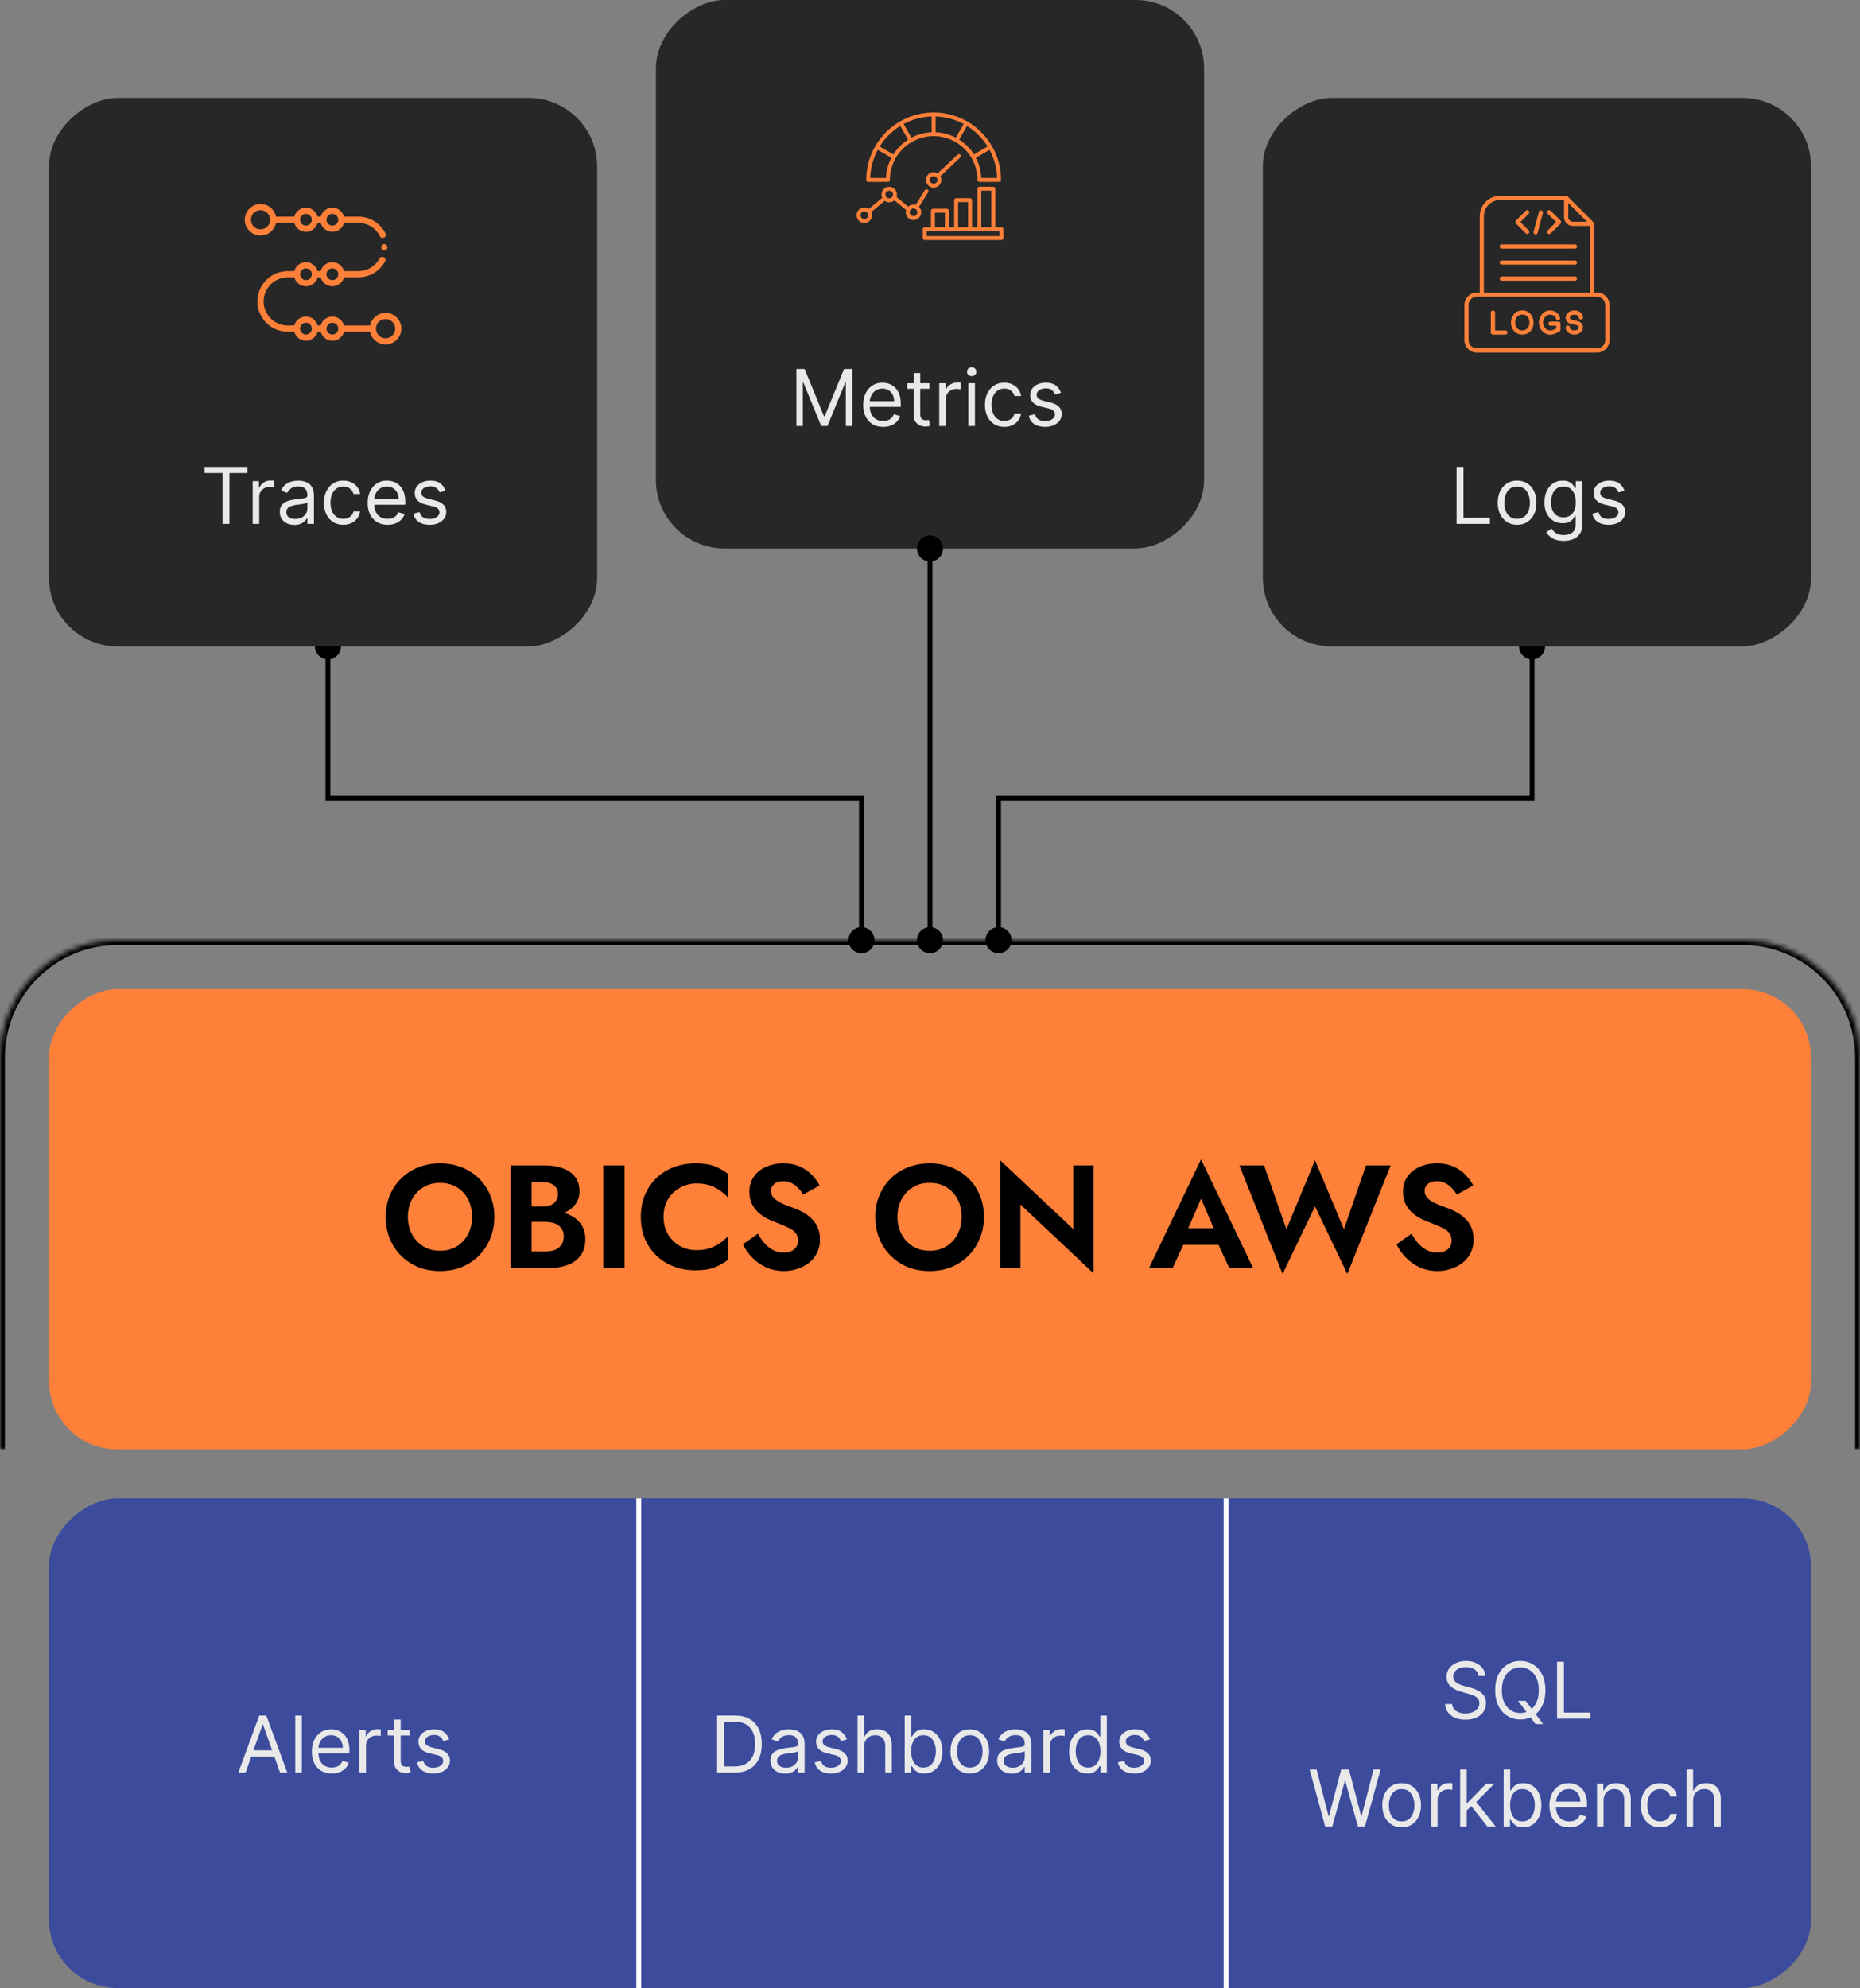 <svg width="380" height="406" viewBox="0 0 380 406" fill="none" xmlns="http://www.w3.org/2000/svg">
<rect x="0" y="0" width="380" height="406" fill="#808080" stroke="none"/>
<rect x="370" y="202" width="94" height="360" rx="14" transform="rotate(90 370 202)" fill="#FF8039"/>
<mask id="path-2-inside-1_37_576" fill="white">
<path d="M356 192C369.255 192 380 202.745 380 216L380 296L0 296L0 216C0 202.745 10.745 192 24 192L356 192Z"/>
</mask>
<path d="M356 191C369.807 191 381 202.193 381 216L381 296L379 296L379 216C379 203.297 368.703 193 356 193L356 191ZM-1 296L-1 216C-1 202.193 10.193 191 24 191L24 193C11.298 193 1 203.297 1 216L1 296L-1 296ZM-1 216C-1 202.193 10.193 191 24 191L356 191C369.807 191 381 202.193 381 216L379 216C379 203.297 368.703 193 356 193L24 193C11.298 193 1 203.297 1 216L-1 216ZM380 296L0 296L380 296Z" fill="black" mask="url(#path-2-inside-1_37_576)"/>
<path d="M83.33 248.5C83.33 249.84 83.61 251.03 84.17 252.07C84.73 253.11 85.5 253.93 86.48 254.53C87.46 255.13 88.6 255.43 89.9 255.43C91.2 255.43 92.34 255.13 93.32 254.53C94.3 253.93 95.06 253.11 95.6 252.07C96.16 251.03 96.44 249.84 96.44 248.5C96.44 247.16 96.17 245.97 95.63 244.93C95.09 243.89 94.33 243.07 93.35 242.47C92.37 241.87 91.22 241.57 89.9 241.57C88.6 241.57 87.46 241.87 86.48 242.47C85.5 243.07 84.73 243.89 84.17 244.93C83.61 245.97 83.33 247.16 83.33 248.5ZM78.8 248.5C78.8 246.9 79.08 245.44 79.64 244.12C80.2 242.78 80.98 241.62 81.98 240.64C82.98 239.66 84.15 238.91 85.49 238.39C86.85 237.85 88.32 237.58 89.9 237.58C91.5 237.58 92.97 237.85 94.31 238.39C95.65 238.91 96.82 239.66 97.82 240.64C98.84 241.62 99.62 242.78 100.16 244.12C100.72 245.44 101 246.9 101 248.5C101 250.08 100.72 251.55 100.16 252.91C99.62 254.25 98.85 255.42 97.85 256.42C96.87 257.42 95.7 258.2 94.34 258.76C93 259.3 91.52 259.57 89.9 259.57C88.28 259.57 86.79 259.3 85.43 258.76C84.09 258.2 82.92 257.42 81.92 256.42C80.92 255.42 80.15 254.25 79.61 252.91C79.07 251.55 78.8 250.08 78.8 248.5ZM107.526 248.35L107.526 246.4L110.916 246.4C111.536 246.4 112.076 246.3 112.536 246.1C112.996 245.9 113.346 245.61 113.586 245.23C113.846 244.85 113.976 244.4 113.976 243.88C113.976 243.08 113.696 242.47 113.136 242.05C112.596 241.63 111.856 241.42 110.916 241.42L108.606 241.42L108.606 255.58L111.366 255.58C112.086 255.58 112.736 255.48 113.316 255.28C113.896 255.06 114.346 254.72 114.666 254.26C115.006 253.8 115.176 253.21 115.176 252.49C115.176 251.97 115.076 251.53 114.876 251.17C114.696 250.79 114.426 250.48 114.066 250.24C113.726 249.98 113.326 249.8 112.866 249.7C112.406 249.58 111.906 249.52 111.366 249.52L107.526 249.52L107.526 247.18L111.756 247.18C112.776 247.18 113.746 247.29 114.666 247.51C115.606 247.73 116.446 248.08 117.186 248.56C117.926 249.02 118.506 249.62 118.926 250.36C119.366 251.1 119.586 251.99 119.586 253.03C119.586 254.41 119.256 255.54 118.596 256.42C117.956 257.3 117.046 257.95 115.866 258.37C114.686 258.79 113.316 259 111.756 259L104.316 259L104.316 238L111.306 238C112.706 238 113.936 238.2 114.996 238.6C116.056 238.98 116.886 239.56 117.486 240.34C118.086 241.12 118.386 242.11 118.386 243.31C118.386 244.37 118.086 245.28 117.486 246.04C116.886 246.8 116.056 247.38 114.996 247.78C113.936 248.16 112.706 248.35 111.306 248.35L107.526 248.35ZM123.242 238L127.592 238L127.592 259L123.242 259L123.242 238ZM135.569 248.5C135.569 249.88 135.879 251.09 136.499 252.13C137.139 253.15 137.969 253.94 138.989 254.5C140.009 255.04 141.119 255.31 142.319 255.31C143.319 255.31 144.209 255.18 144.989 254.92C145.769 254.66 146.469 254.31 147.089 253.87C147.729 253.43 148.279 252.95 148.739 252.43L148.739 257.26C147.879 257.94 146.939 258.47 145.919 258.85C144.919 259.23 143.649 259.42 142.109 259.42C140.509 259.42 139.019 259.16 137.639 258.64C136.279 258.12 135.089 257.37 134.069 256.39C133.069 255.41 132.289 254.26 131.729 252.94C131.189 251.6 130.919 250.12 130.919 248.5C130.919 246.88 131.189 245.41 131.729 244.09C132.289 242.75 133.069 241.59 134.069 240.61C135.089 239.63 136.279 238.88 137.639 238.36C139.019 237.84 140.509 237.58 142.109 237.58C143.649 237.58 144.919 237.77 145.919 238.15C146.939 238.53 147.879 239.06 148.739 239.74L148.739 244.57C148.279 244.05 147.729 243.57 147.089 243.13C146.469 242.69 145.769 242.34 144.989 242.08C144.209 241.82 143.319 241.69 142.319 241.69C141.119 241.69 140.009 241.97 138.989 242.53C137.969 243.07 137.139 243.85 136.499 244.87C135.879 245.89 135.569 247.1 135.569 248.5ZM154.838 251.95C155.278 252.73 155.758 253.41 156.278 253.99C156.818 254.57 157.408 255.02 158.048 255.34C158.688 255.66 159.378 255.82 160.118 255.82C160.978 255.82 161.678 255.6 162.218 255.16C162.758 254.72 163.028 254.12 163.028 253.36C163.028 252.7 162.858 252.17 162.518 251.77C162.198 251.37 161.708 251.02 161.048 250.72C160.408 250.4 159.618 250.06 158.678 249.7C158.178 249.52 157.598 249.28 156.938 248.98C156.298 248.66 155.688 248.26 155.108 247.78C154.528 247.28 154.048 246.68 153.668 245.98C153.288 245.26 153.098 244.4 153.098 243.4C153.098 242.2 153.398 241.17 153.998 240.31C154.618 239.43 155.448 238.76 156.488 238.3C157.548 237.82 158.728 237.58 160.028 237.58C161.368 237.58 162.518 237.81 163.478 238.27C164.458 238.71 165.268 239.28 165.908 239.98C166.568 240.66 167.078 241.37 167.438 242.11L164.078 243.97C163.798 243.47 163.458 243.02 163.058 242.62C162.678 242.2 162.238 241.87 161.738 241.63C161.238 241.37 160.668 241.24 160.028 241.24C159.188 241.24 158.558 241.44 158.138 241.84C157.718 242.22 157.508 242.67 157.508 243.19C157.508 243.71 157.678 244.17 158.018 244.57C158.358 244.95 158.878 245.32 159.578 245.68C160.278 246.02 161.158 246.37 162.218 246.73C162.898 246.97 163.548 247.27 164.168 247.63C164.808 247.99 165.378 248.43 165.878 248.95C166.398 249.45 166.798 250.05 167.078 250.75C167.378 251.43 167.528 252.22 167.528 253.12C167.528 254.14 167.328 255.05 166.928 255.85C166.528 256.65 165.978 257.33 165.278 257.89C164.578 258.43 163.788 258.84 162.908 259.12C162.048 259.42 161.138 259.57 160.178 259.57C158.898 259.57 157.698 259.33 156.578 258.85C155.478 258.35 154.518 257.68 153.698 256.84C152.878 256 152.238 255.09 151.778 254.11L154.838 251.95ZM183.35 248.5C183.35 249.84 183.63 251.03 184.19 252.07C184.75 253.11 185.52 253.93 186.5 254.53C187.48 255.13 188.62 255.43 189.92 255.43C191.22 255.43 192.36 255.13 193.34 254.53C194.32 253.93 195.08 253.11 195.62 252.07C196.18 251.03 196.46 249.84 196.46 248.5C196.46 247.16 196.19 245.97 195.65 244.93C195.11 243.89 194.35 243.07 193.37 242.47C192.39 241.87 191.24 241.57 189.92 241.57C188.62 241.57 187.48 241.87 186.5 242.47C185.52 243.07 184.75 243.89 184.19 244.93C183.63 245.97 183.35 247.16 183.35 248.5ZM178.82 248.5C178.82 246.9 179.1 245.44 179.66 244.12C180.22 242.78 181 241.62 182 240.64C183 239.66 184.17 238.91 185.51 238.39C186.87 237.85 188.34 237.58 189.92 237.58C191.52 237.58 192.99 237.85 194.33 238.39C195.67 238.91 196.84 239.66 197.84 240.64C198.86 241.62 199.64 242.78 200.18 244.12C200.74 245.44 201.02 246.9 201.02 248.5C201.02 250.08 200.74 251.55 200.18 252.91C199.64 254.25 198.87 255.42 197.87 256.42C196.89 257.42 195.72 258.2 194.36 258.76C193.02 259.3 191.54 259.57 189.92 259.57C188.3 259.57 186.81 259.3 185.45 258.76C184.11 258.2 182.94 257.42 181.94 256.42C180.94 255.42 180.17 254.25 179.63 252.91C179.09 251.55 178.82 250.08 178.82 248.5ZM219.276 238L223.416 238L223.416 260.05L208.476 245.98L208.476 259L204.336 259L204.336 236.95L219.276 251.02L219.276 238ZM239.883 254.23L240.393 250.84L250.473 250.84L250.983 254.23L239.883 254.23ZM245.373 244.81L242.223 252.04L242.313 253L239.553 259L234.723 259L245.373 236.77L256.023 259L251.163 259L248.463 253.18L248.523 252.1L245.373 244.81ZM274.572 251.05L279.072 238L284.112 238L275.262 260.17L268.662 246.37L262.032 260.17L253.212 238L258.252 238L262.812 251.05L268.662 236.95L274.572 251.05ZM288.373 251.95C288.813 252.73 289.293 253.41 289.813 253.99C290.353 254.57 290.943 255.02 291.583 255.34C292.223 255.66 292.913 255.82 293.653 255.82C294.513 255.82 295.213 255.6 295.753 255.16C296.293 254.72 296.563 254.12 296.563 253.36C296.563 252.7 296.393 252.17 296.053 251.77C295.733 251.37 295.243 251.02 294.583 250.72C293.943 250.4 293.153 250.06 292.213 249.7C291.713 249.52 291.133 249.28 290.473 248.98C289.833 248.66 289.223 248.26 288.643 247.78C288.063 247.28 287.583 246.68 287.203 245.98C286.823 245.26 286.633 244.4 286.633 243.4C286.633 242.2 286.933 241.17 287.533 240.31C288.153 239.43 288.983 238.76 290.023 238.3C291.083 237.82 292.263 237.58 293.563 237.58C294.903 237.58 296.053 237.81 297.013 238.27C297.993 238.71 298.803 239.28 299.443 239.98C300.103 240.66 300.613 241.37 300.973 242.11L297.613 243.97C297.333 243.47 296.993 243.02 296.593 242.62C296.213 242.2 295.773 241.87 295.273 241.63C294.773 241.37 294.203 241.24 293.563 241.24C292.723 241.24 292.093 241.44 291.673 241.84C291.253 242.22 291.043 242.67 291.043 243.19C291.043 243.71 291.213 244.17 291.553 244.57C291.893 244.95 292.413 245.32 293.113 245.68C293.813 246.02 294.693 246.37 295.753 246.73C296.433 246.97 297.083 247.27 297.703 247.63C298.343 247.99 298.913 248.43 299.413 248.95C299.933 249.45 300.333 250.05 300.613 250.75C300.913 251.43 301.063 252.22 301.063 253.12C301.063 254.14 300.863 255.05 300.463 255.85C300.063 256.65 299.513 257.33 298.813 257.89C298.113 258.43 297.323 258.84 296.443 259.12C295.583 259.42 294.673 259.57 293.713 259.57C292.433 259.57 291.233 259.33 290.113 258.85C289.013 258.35 288.053 257.68 287.233 256.84C286.413 256 285.773 255.09 285.313 254.11L288.373 251.95Z" fill="black"/>
<rect x="246" width="112" height="112" rx="14" transform="rotate(90 246 0)" fill="#272727"/>
<path fill-rule="evenodd" clip-rule="evenodd" d="M191.295 36.193C190.805 35.703 189.962 36.052 189.962 36.745C189.962 37.439 190.805 37.787 191.295 37.297C191.6 36.992 191.6 36.498 191.295 36.193ZM182.219 39.18C181.729 38.69 180.887 39.039 180.887 39.732C180.887 40.425 181.729 40.774 182.219 40.284C182.524 39.979 182.524 39.485 182.219 39.18ZM191.582 35.407L195.633 31.59C195.793 31.439 196.045 31.447 196.196 31.607C196.347 31.767 196.339 32.019 196.179 32.17L192.128 35.987C192.701 37.031 191.946 38.324 190.743 38.324C189.341 38.324 188.634 36.621 189.627 35.629C190.146 35.109 190.958 35.015 191.582 35.407ZM177.132 43.402C176.642 42.912 175.799 43.26 175.799 43.954C175.799 44.647 176.642 44.996 177.132 44.506C177.437 44.201 177.437 43.707 177.132 43.402ZM187.183 42.807C186.693 42.317 185.851 42.665 185.851 43.359C185.851 44.052 186.693 44.401 187.183 43.911C187.488 43.606 187.488 43.112 187.183 42.807ZM177.501 42.671L180.237 40.401C179.75 39.362 180.508 38.153 181.667 38.153C182.751 38.153 183.508 39.22 183.163 40.238L185.553 42.205C185.953 41.831 186.526 41.686 187.066 41.84L188.954 38.84C189.071 38.654 189.317 38.599 189.503 38.716C189.689 38.833 189.745 39.079 189.628 39.265L187.751 42.246C188.739 43.24 188.031 44.938 186.631 44.938C185.561 44.938 184.805 43.896 185.125 42.883L182.723 40.906C182.172 41.402 181.349 41.448 180.746 41.015L178.011 43.285C178.497 44.324 177.739 45.533 176.58 45.533C175.178 45.533 174.471 43.83 175.463 42.837C176.01 42.291 176.873 42.219 177.501 42.671L177.501 42.671ZM200.477 27.011C202.968 29.502 204.509 32.944 204.509 36.745C204.509 36.966 204.33 37.144 204.109 37.144H200.086C199.866 37.144 199.687 36.966 199.687 36.745C199.687 31.805 195.683 27.801 190.743 27.801C185.803 27.801 181.799 31.805 181.799 36.745C181.799 36.966 181.62 37.144 181.4 37.144H177.377C177.156 37.144 176.977 36.966 176.977 36.745C176.977 29.143 183.141 22.98 190.743 22.98C194.544 22.98 197.986 24.52 200.477 27.011ZM179.318 30.608C178.393 32.325 177.845 34.274 177.782 36.346H181.009C181.069 34.861 181.461 33.462 182.113 32.221L179.318 30.608ZM183.917 25.718C182.213 26.775 180.772 28.215 179.716 29.919L182.511 31.533C183.282 30.317 184.314 29.285 185.53 28.513L183.917 25.718ZM190.344 23.784C188.272 23.847 186.323 24.395 184.606 25.319L186.22 28.114C187.461 27.463 188.86 27.071 190.344 27.011V23.784ZM196.88 25.32C195.163 24.395 193.214 23.847 191.142 23.784V27.011C192.627 27.071 194.026 27.463 195.267 28.115L196.881 25.32H196.88ZM201.77 29.919C200.713 28.215 199.273 26.775 197.569 25.718L195.955 28.513C197.171 29.285 198.204 30.317 198.975 31.533L201.77 29.919ZM203.704 36.346C203.641 34.274 203.093 32.325 202.168 30.608L199.373 32.221C200.025 33.463 200.417 34.861 200.477 36.346H203.704V36.346ZM204.202 47.219H189.329V48.222H204.202V47.219ZM200.482 46.42H202.531V38.941H200.482V46.42ZM195.741 46.42H197.79V41.268H195.741V46.42ZM191 46.42H193.049V43.433H191V46.42ZM188.93 46.42C188.709 46.42 188.53 46.599 188.53 46.819V48.621C188.53 48.842 188.709 49.021 188.93 49.021H204.602C204.822 49.021 205.001 48.842 205.001 48.621V46.819C205.001 46.599 204.822 46.42 204.602 46.42H203.33V38.541C203.33 38.321 203.151 38.142 202.931 38.142H200.083C199.862 38.142 199.684 38.321 199.684 38.541V46.42H198.589V40.869C198.589 40.648 198.41 40.469 198.19 40.469H195.342C195.121 40.469 194.942 40.648 194.942 40.869V46.42H193.848V43.033C193.848 42.813 193.669 42.634 193.448 42.634H190.6C190.38 42.634 190.201 42.813 190.201 43.033V46.42H188.93H188.93Z" fill="#FF8039"/>
<path d="M162.706 75.364H164.388L168.343 85.023H168.479L172.433 75.364H174.115V87H172.797V78.159H172.683L169.047 87H167.774L164.138 78.159H164.024V87H162.706V75.364ZM180.418 87.182C179.577 87.182 178.852 86.996 178.242 86.625C177.636 86.25 177.168 85.727 176.838 85.057C176.513 84.383 176.35 83.599 176.35 82.704C176.35 81.811 176.513 81.023 176.838 80.341C177.168 79.655 177.626 79.121 178.213 78.739C178.804 78.352 179.494 78.159 180.281 78.159C180.736 78.159 181.185 78.235 181.628 78.386C182.071 78.538 182.475 78.784 182.838 79.125C183.202 79.462 183.492 79.909 183.708 80.466C183.924 81.023 184.031 81.708 184.031 82.523V83.091H177.304V81.932H182.668C182.668 81.439 182.569 81 182.372 80.614C182.179 80.227 181.903 79.922 181.543 79.699C181.187 79.475 180.766 79.364 180.281 79.364C179.747 79.364 179.285 79.496 178.895 79.761C178.509 80.023 178.211 80.364 178.003 80.784C177.795 81.204 177.691 81.655 177.691 82.136V82.909C177.691 83.568 177.804 84.127 178.031 84.585C178.263 85.04 178.583 85.386 178.992 85.625C179.401 85.86 179.876 85.977 180.418 85.977C180.77 85.977 181.088 85.928 181.372 85.829C181.66 85.727 181.908 85.576 182.117 85.375C182.325 85.171 182.486 84.917 182.6 84.614L183.895 84.977C183.759 85.417 183.53 85.803 183.208 86.136C182.886 86.466 182.488 86.724 182.014 86.909C181.541 87.091 181.009 87.182 180.418 87.182ZM189.867 78.273V79.409H185.344V78.273H189.867ZM186.662 76.182H188.003V84.5C188.003 84.879 188.058 85.163 188.168 85.352C188.281 85.538 188.425 85.663 188.6 85.727C188.778 85.788 188.965 85.818 189.162 85.818C189.31 85.818 189.431 85.811 189.526 85.796C189.621 85.776 189.696 85.761 189.753 85.75L190.026 86.954C189.935 86.989 189.808 87.023 189.645 87.057C189.482 87.095 189.276 87.114 189.026 87.114C188.647 87.114 188.276 87.032 187.912 86.869C187.552 86.706 187.253 86.458 187.014 86.125C186.78 85.792 186.662 85.371 186.662 84.864V76.182ZM191.884 87V78.273H193.179V79.591H193.27C193.429 79.159 193.717 78.809 194.134 78.54C194.55 78.271 195.02 78.136 195.543 78.136C195.641 78.136 195.764 78.138 195.912 78.142C196.06 78.146 196.172 78.151 196.247 78.159V79.523C196.202 79.511 196.098 79.494 195.935 79.472C195.776 79.445 195.607 79.432 195.429 79.432C195.005 79.432 194.626 79.521 194.293 79.699C193.963 79.873 193.702 80.115 193.509 80.426C193.319 80.733 193.225 81.083 193.225 81.477V87H191.884ZM197.837 87V78.273H199.178V87H197.837ZM198.519 76.818C198.257 76.818 198.032 76.729 197.843 76.551C197.657 76.373 197.564 76.159 197.564 75.909C197.564 75.659 197.657 75.445 197.843 75.267C198.032 75.089 198.257 75 198.519 75C198.78 75 199.004 75.089 199.189 75.267C199.379 75.445 199.473 75.659 199.473 75.909C199.473 76.159 199.379 76.373 199.189 76.551C199.004 76.729 198.78 76.818 198.519 76.818ZM205.179 87.182C204.361 87.182 203.656 86.989 203.066 86.602C202.475 86.216 202.02 85.684 201.702 85.006C201.384 84.328 201.225 83.553 201.225 82.682C201.225 81.796 201.388 81.013 201.713 80.335C202.043 79.653 202.501 79.121 203.088 78.739C203.679 78.352 204.369 78.159 205.156 78.159C205.77 78.159 206.323 78.273 206.816 78.5C207.308 78.727 207.711 79.046 208.026 79.454C208.34 79.864 208.535 80.341 208.611 80.886H207.27C207.168 80.489 206.941 80.136 206.588 79.829C206.24 79.519 205.77 79.364 205.179 79.364C204.656 79.364 204.198 79.5 203.804 79.773C203.414 80.042 203.109 80.422 202.889 80.915C202.674 81.403 202.566 81.977 202.566 82.636C202.566 83.311 202.672 83.898 202.884 84.398C203.1 84.898 203.403 85.286 203.793 85.562C204.187 85.839 204.649 85.977 205.179 85.977C205.528 85.977 205.844 85.917 206.128 85.796C206.412 85.674 206.653 85.5 206.85 85.273C207.047 85.046 207.187 84.773 207.27 84.454H208.611C208.535 84.97 208.348 85.434 208.049 85.847C207.753 86.256 207.361 86.581 206.872 86.824C206.388 87.062 205.823 87.182 205.179 87.182ZM216.753 80.227L215.549 80.568C215.473 80.367 215.361 80.172 215.213 79.983C215.069 79.79 214.872 79.631 214.622 79.506C214.372 79.381 214.052 79.318 213.662 79.318C213.128 79.318 212.683 79.441 212.327 79.688C211.975 79.93 211.799 80.239 211.799 80.614C211.799 80.947 211.92 81.21 212.162 81.403C212.405 81.597 212.783 81.758 213.299 81.886L214.594 82.204C215.374 82.394 215.956 82.684 216.338 83.074C216.721 83.46 216.912 83.958 216.912 84.568C216.912 85.068 216.768 85.515 216.48 85.909C216.196 86.303 215.799 86.614 215.287 86.841C214.776 87.068 214.181 87.182 213.503 87.182C212.613 87.182 211.876 86.989 211.293 86.602C210.71 86.216 210.34 85.651 210.185 84.909L211.458 84.591C211.579 85.061 211.808 85.413 212.145 85.648C212.486 85.883 212.931 86 213.48 86C214.105 86 214.602 85.867 214.969 85.602C215.34 85.333 215.526 85.011 215.526 84.636C215.526 84.333 215.42 84.079 215.208 83.875C214.996 83.667 214.67 83.511 214.23 83.409L212.776 83.068C211.977 82.879 211.389 82.585 211.014 82.188C210.643 81.786 210.458 81.284 210.458 80.682C210.458 80.189 210.596 79.754 210.872 79.375C211.153 78.996 211.533 78.699 212.014 78.483C212.499 78.267 213.049 78.159 213.662 78.159C214.526 78.159 215.204 78.349 215.696 78.727C216.192 79.106 216.545 79.606 216.753 80.227Z" fill="#E9E9E9"/>
<path d="M190 194.667C191.473 194.667 192.667 193.473 192.667 192C192.667 190.527 191.473 189.333 190 189.333C188.527 189.333 187.333 190.527 187.333 192C187.333 193.473 188.527 194.667 190 194.667ZM190 114.667C191.473 114.667 192.667 113.473 192.667 112C192.667 110.527 191.473 109.333 190 109.333C188.527 109.333 187.333 110.527 187.333 112C187.333 113.473 188.527 114.667 190 114.667ZM190.5 192L190.5 112L189.5 112L189.5 192L190.5 192Z" fill="black"/>
<path d="M204 194.667C205.473 194.667 206.667 193.473 206.667 192C206.667 190.527 205.473 189.333 204 189.333C202.527 189.333 201.334 190.527 201.334 192C201.334 193.473 202.527 194.667 204 194.667ZM204 163L204 162.5L203.5 162.5L203.5 163L204 163ZM313 163L313 163.5L313.5 163.5L313.5 163L313 163ZM313 134.667C314.473 134.667 315.667 133.473 315.667 132C315.667 130.527 314.473 129.333 313 129.333C311.527 129.333 310.334 130.527 310.334 132C310.334 133.473 311.527 134.667 313 134.667ZM204.5 192L204.5 163L203.5 163L203.5 192L204.5 192ZM204 163.5L313 163.5L313 162.5L204 162.5L204 163.5ZM313.5 163L313.5 132L312.5 132L312.5 163L313.5 163Z" fill="black"/>
<path d="M176 194.667C174.527 194.667 173.333 193.473 173.333 192C173.333 190.527 174.527 189.333 176 189.333C177.473 189.333 178.667 190.527 178.667 192C178.667 193.473 177.473 194.667 176 194.667ZM176 163L176 162.5L176.5 162.5L176.5 163L176 163ZM67 163L67 163.5L66.5 163.5L66.5 163L67 163ZM67 134.667C65.527 134.667 64.333 133.473 64.333 132C64.333 130.527 65.527 129.333 67 129.333C68.473 129.333 69.667 130.527 69.667 132C69.667 133.473 68.473 134.667 67 134.667ZM175.5 192L175.5 163L176.5 163L176.5 192L175.5 192ZM176 163.5L67 163.5L67 162.5L176 162.5L176 163.5ZM66.5 163L66.5 132L67.5 132L67.5 163L66.5 163Z" fill="black"/>
<rect x="122" y="20" width="112" height="112" rx="14" transform="rotate(90 122 20)" fill="#272727"/>
<g clip-path="url(#clip0_37_576)">
<path d="M55.509 47.161C55.964 46.706 56.266 46.139 56.39 45.522H60.123C60.409 46.586 61.403 47.346 62.504 47.346C63.605 47.346 64.6 46.586 64.885 45.522H65.522C65.807 46.586 66.801 47.346 67.902 47.346C69.003 47.346 69.998 46.586 70.283 45.522H73.218C75.103 45.522 76.794 46.572 77.631 48.262C77.989 48.983 79.126 48.427 78.766 47.7C77.713 45.576 75.587 44.256 73.218 44.256H70.288C70.011 43.185 69.01 42.412 67.903 42.412C66.794 42.412 65.795 43.183 65.516 44.256H64.89C64.612 43.185 63.612 42.412 62.504 42.412C61.396 42.412 60.397 43.183 60.118 44.256H56.394C56.103 42.76 54.749 41.652 53.227 41.652C51.47 41.652 50 43.122 50 44.879C50 46.636 51.469 48.106 53.227 48.106C54.089 48.106 54.899 47.77 55.509 47.161ZM67.053 44.03C67.287 43.795 67.595 43.678 67.902 43.678C68.21 43.678 68.518 43.795 68.752 44.03C69.22 44.498 69.22 45.26 68.752 45.729C68.525 45.956 68.223 46.081 67.902 46.081C67.582 46.081 67.28 45.956 67.053 45.729C66.585 45.26 66.585 44.498 67.053 44.03ZM61.655 44.03C61.889 43.795 62.197 43.678 62.504 43.678C62.812 43.678 63.12 43.795 63.354 44.03C63.822 44.498 63.822 45.26 63.354 45.729C63.127 45.956 62.825 46.081 62.504 46.081C62.183 46.081 61.882 45.956 61.655 45.729C61.186 45.26 61.186 44.498 61.655 44.03ZM51.266 44.879C51.266 44.355 51.47 43.863 51.84 43.492C52.211 43.122 52.703 42.918 53.227 42.918C53.751 42.918 54.243 43.122 54.614 43.492C54.984 43.863 55.188 44.355 55.188 44.879C55.188 45.403 54.984 45.896 54.614 46.266C54.243 46.636 53.751 46.84 53.227 46.84C52.703 46.84 52.211 46.636 51.84 46.266C51.47 45.896 51.266 45.403 51.266 44.879Z" fill="#FF8039"/>
<path d="M81.055 64.839C80.445 64.23 79.635 63.894 78.773 63.894C77.259 63.894 75.909 64.992 75.61 66.479H70.286C70.004 65.41 69.009 64.644 67.902 64.644C66.798 64.644 65.801 65.41 65.519 66.479H64.888C64.606 65.41 63.611 64.644 62.504 64.644C61.4 64.644 60.403 65.41 60.121 66.479H58.782C56.068 66.479 53.86 64.27 53.86 61.556C53.86 58.841 56.068 56.633 58.782 56.633H60.121C60.403 57.702 61.4 58.467 62.504 58.467C63.609 58.467 64.606 57.702 64.888 56.633H65.519C65.801 57.702 66.797 58.467 67.902 58.467C69.007 58.467 70.004 57.702 70.286 56.633H73.217C75.501 56.633 77.591 55.383 78.672 53.37C79.057 52.654 77.942 52.054 77.557 52.77C76.697 54.372 75.034 55.367 73.217 55.367H70.286C70.004 54.299 69.007 53.533 67.902 53.533C66.798 53.533 65.801 54.299 65.519 55.367H64.888C64.606 54.299 63.609 53.533 62.504 53.533C61.4 53.533 60.403 54.299 60.121 55.367H58.782C55.37 55.367 52.594 58.144 52.594 61.556C52.594 64.968 55.37 67.745 58.782 67.745H60.121C60.403 68.813 61.4 69.578 62.504 69.578C63.608 69.578 64.606 68.813 64.888 67.745H65.519C65.801 68.813 66.798 69.578 67.902 69.578C69.007 69.578 70.004 68.813 70.286 67.745H75.606C75.897 69.24 77.252 70.348 78.773 70.348C80.53 70.348 82 68.878 82 67.121C82 66.259 81.664 65.449 81.055 64.839ZM67.053 55.151C67.28 54.924 67.582 54.799 67.902 54.799C68.223 54.799 68.525 54.924 68.752 55.151C69.22 55.619 69.22 56.381 68.752 56.85C68.284 57.318 67.521 57.318 67.053 56.85C66.585 56.381 66.585 55.619 67.053 55.151ZM61.655 55.151C61.882 54.924 62.183 54.799 62.504 54.799C62.825 54.799 63.127 54.924 63.354 55.151C63.822 55.619 63.822 56.381 63.354 56.85C62.885 57.318 62.123 57.318 61.655 56.85C61.186 56.381 61.186 55.619 61.655 55.151ZM63.354 67.961C63.127 68.188 62.825 68.313 62.504 68.313C62.183 68.313 61.882 68.188 61.655 67.961C61.186 67.493 61.186 66.73 61.655 66.262C61.882 66.035 62.183 65.91 62.504 65.91C62.825 65.91 63.127 66.035 63.354 66.262C63.822 66.73 63.822 67.493 63.354 67.961ZM68.752 67.961C68.525 68.188 68.223 68.313 67.902 68.313C67.582 68.313 67.28 68.188 67.053 67.961C66.585 67.493 66.585 66.73 67.053 66.262C67.28 66.035 67.582 65.91 67.902 65.91C68.223 65.91 68.525 66.035 68.752 66.262C69.22 66.73 69.22 67.493 68.752 67.961ZM80.16 68.508C79.789 68.878 79.297 69.082 78.773 69.082C78.249 69.082 77.757 68.878 77.386 68.508C77.016 68.137 76.812 67.645 76.812 67.121C76.812 66.597 77.016 66.105 77.386 65.734C77.757 65.364 78.249 65.16 78.773 65.16C79.297 65.16 79.79 65.364 80.16 65.734C80.53 66.105 80.734 66.597 80.734 67.121C80.734 67.645 80.53 68.137 80.16 68.508Z" fill="#FF8039"/>
<path d="M78.636 49.877C78.298 49.809 77.96 50.037 77.892 50.374C77.824 50.713 78.051 51.05 78.389 51.118C78.728 51.187 79.064 50.959 79.133 50.621C79.201 50.283 78.973 49.946 78.636 49.877Z" fill="#FF8039"/>
</g>
<path d="M41.804 96.614V95.364H50.531V96.614H46.872V107H45.463V96.614H41.804ZM51.618 107V98.273H52.913V99.591H53.004C53.163 99.159 53.451 98.809 53.868 98.54C54.285 98.271 54.754 98.136 55.277 98.136C55.376 98.136 55.499 98.138 55.646 98.142C55.794 98.146 55.906 98.151 55.981 98.159V99.523C55.936 99.511 55.832 99.494 55.669 99.472C55.51 99.445 55.341 99.432 55.163 99.432C54.739 99.432 54.36 99.521 54.027 99.699C53.697 99.873 53.436 100.116 53.243 100.426C53.053 100.733 52.959 101.083 52.959 101.477V107H51.618ZM60.139 107.205C59.586 107.205 59.084 107.1 58.633 106.892C58.183 106.68 57.825 106.375 57.56 105.977C57.294 105.576 57.162 105.091 57.162 104.523C57.162 104.023 57.26 103.617 57.457 103.307C57.654 102.992 57.918 102.746 58.247 102.568C58.577 102.39 58.94 102.258 59.338 102.17C59.74 102.08 60.143 102.008 60.548 101.955C61.079 101.886 61.508 101.835 61.838 101.801C62.171 101.763 62.414 101.701 62.565 101.614C62.721 101.527 62.798 101.375 62.798 101.159V101.114C62.798 100.553 62.645 100.117 62.338 99.807C62.035 99.496 61.575 99.341 60.957 99.341C60.317 99.341 59.815 99.481 59.452 99.761C59.088 100.042 58.832 100.341 58.685 100.659L57.412 100.205C57.639 99.674 57.942 99.261 58.321 98.966C58.704 98.667 59.12 98.458 59.571 98.341C60.026 98.22 60.472 98.159 60.912 98.159C61.192 98.159 61.514 98.193 61.878 98.261C62.245 98.326 62.599 98.46 62.94 98.665C63.285 98.869 63.571 99.178 63.798 99.591C64.026 100.004 64.139 100.557 64.139 101.25V107H62.798V105.818H62.73C62.639 106.008 62.488 106.21 62.276 106.426C62.063 106.642 61.781 106.826 61.429 106.977C61.077 107.129 60.647 107.205 60.139 107.205ZM60.344 106C60.874 106 61.321 105.896 61.685 105.688C62.052 105.479 62.329 105.21 62.514 104.881C62.704 104.551 62.798 104.205 62.798 103.841V102.614C62.742 102.682 62.617 102.744 62.423 102.801C62.234 102.854 62.014 102.902 61.764 102.943C61.518 102.981 61.278 103.015 61.043 103.045C60.812 103.072 60.624 103.095 60.48 103.114C60.132 103.159 59.806 103.233 59.503 103.335C59.204 103.434 58.961 103.583 58.776 103.784C58.594 103.981 58.503 104.25 58.503 104.591C58.503 105.057 58.675 105.409 59.02 105.648C59.368 105.883 59.81 106 60.344 106ZM70.132 107.182C69.314 107.182 68.609 106.989 68.019 106.602C67.428 106.216 66.973 105.684 66.655 105.006C66.337 104.328 66.178 103.553 66.178 102.682C66.178 101.795 66.34 101.013 66.666 100.335C66.996 99.653 67.454 99.121 68.041 98.739C68.632 98.352 69.322 98.159 70.109 98.159C70.723 98.159 71.276 98.273 71.769 98.5C72.261 98.727 72.664 99.046 72.979 99.454C73.293 99.864 73.488 100.341 73.564 100.886H72.223C72.121 100.489 71.894 100.136 71.541 99.829C71.193 99.519 70.723 99.364 70.132 99.364C69.609 99.364 69.151 99.5 68.757 99.773C68.367 100.042 68.062 100.422 67.842 100.915C67.626 101.403 67.519 101.977 67.519 102.636C67.519 103.311 67.624 103.898 67.837 104.398C68.053 104.898 68.356 105.286 68.746 105.562C69.14 105.839 69.602 105.977 70.132 105.977C70.481 105.977 70.797 105.917 71.081 105.795C71.365 105.674 71.606 105.5 71.803 105.273C71.999 105.045 72.14 104.773 72.223 104.455H73.564C73.488 104.97 73.301 105.434 73.001 105.847C72.706 106.256 72.314 106.581 71.825 106.824C71.34 107.062 70.776 107.182 70.132 107.182ZM79.183 107.182C78.342 107.182 77.617 106.996 77.007 106.625C76.401 106.25 75.933 105.727 75.604 105.057C75.278 104.383 75.115 103.598 75.115 102.705C75.115 101.811 75.278 101.023 75.604 100.341C75.933 99.655 76.392 99.121 76.979 98.739C77.57 98.352 78.259 98.159 79.047 98.159C79.501 98.159 79.95 98.235 80.394 98.386C80.837 98.538 81.24 98.784 81.604 99.125C81.967 99.462 82.257 99.909 82.473 100.466C82.689 101.023 82.797 101.708 82.797 102.523V103.091H76.07V101.932H81.433C81.433 101.439 81.335 101 81.138 100.614C80.945 100.227 80.668 99.922 80.308 99.699C79.952 99.475 79.532 99.364 79.047 99.364C78.513 99.364 78.051 99.496 77.66 99.761C77.274 100.023 76.977 100.364 76.769 100.784C76.56 101.205 76.456 101.655 76.456 102.136V102.909C76.456 103.568 76.57 104.127 76.797 104.585C77.028 105.04 77.348 105.386 77.757 105.625C78.166 105.86 78.642 105.977 79.183 105.977C79.535 105.977 79.854 105.928 80.138 105.83C80.426 105.727 80.674 105.576 80.882 105.375C81.09 105.17 81.251 104.917 81.365 104.614L82.66 104.977C82.524 105.417 82.295 105.803 81.973 106.136C81.651 106.466 81.253 106.723 80.78 106.909C80.306 107.091 79.774 107.182 79.183 107.182ZM91.019 100.227L89.814 100.568C89.738 100.367 89.626 100.172 89.479 99.983C89.335 99.79 89.138 99.631 88.888 99.506C88.638 99.381 88.318 99.318 87.928 99.318C87.394 99.318 86.948 99.441 86.592 99.688C86.24 99.93 86.064 100.239 86.064 100.614C86.064 100.947 86.185 101.21 86.428 101.403C86.67 101.597 87.049 101.758 87.564 101.886L88.859 102.205C89.64 102.394 90.221 102.684 90.604 103.074C90.986 103.46 91.178 103.958 91.178 104.568C91.178 105.068 91.034 105.515 90.746 105.909C90.462 106.303 90.064 106.614 89.553 106.841C89.041 107.068 88.447 107.182 87.769 107.182C86.878 107.182 86.142 106.989 85.558 106.602C84.975 106.216 84.606 105.652 84.45 104.909L85.723 104.591C85.844 105.061 86.073 105.413 86.41 105.648C86.751 105.883 87.197 106 87.746 106C88.371 106 88.867 105.867 89.234 105.602C89.606 105.333 89.791 105.011 89.791 104.636C89.791 104.333 89.685 104.08 89.473 103.875C89.261 103.667 88.935 103.511 88.496 103.409L87.041 103.068C86.242 102.879 85.655 102.585 85.28 102.188C84.909 101.786 84.723 101.284 84.723 100.682C84.723 100.189 84.861 99.754 85.138 99.375C85.418 98.996 85.799 98.699 86.28 98.483C86.765 98.267 87.314 98.159 87.928 98.159C88.791 98.159 89.469 98.349 89.962 98.727C90.458 99.106 90.81 99.606 91.019 100.227Z" fill="#E9E9E9"/>
<rect x="370" y="306" width="100" height="360" rx="14" transform="rotate(90 370 306)" fill="#3C4B9C"/>
<path d="M302.077 342.273C302.009 341.697 301.733 341.25 301.248 340.932C300.763 340.614 300.168 340.455 299.464 340.455C298.949 340.455 298.498 340.538 298.112 340.705C297.729 340.871 297.43 341.1 297.214 341.392C297.002 341.684 296.896 342.015 296.896 342.386C296.896 342.697 296.969 342.964 297.117 343.188C297.269 343.407 297.462 343.591 297.697 343.739C297.932 343.883 298.178 344.002 298.435 344.097C298.693 344.187 298.93 344.261 299.146 344.318L300.327 344.636C300.63 344.716 300.968 344.826 301.339 344.966C301.714 345.106 302.072 345.297 302.413 345.54C302.757 345.778 303.041 346.085 303.265 346.46C303.488 346.835 303.6 347.295 303.6 347.841C303.6 348.47 303.435 349.038 303.106 349.545C302.78 350.053 302.303 350.456 301.674 350.756C301.049 351.055 300.29 351.205 299.396 351.205C298.562 351.205 297.841 351.07 297.231 350.801C296.625 350.532 296.147 350.157 295.799 349.676C295.454 349.195 295.259 348.636 295.214 348H296.668C296.706 348.439 296.854 348.803 297.112 349.091C297.373 349.375 297.702 349.587 298.1 349.727C298.502 349.864 298.933 349.932 299.396 349.932C299.933 349.932 300.416 349.845 300.844 349.67C301.272 349.492 301.612 349.246 301.862 348.932C302.112 348.614 302.237 348.242 302.237 347.818C302.237 347.432 302.129 347.117 301.913 346.875C301.697 346.633 301.413 346.436 301.06 346.284C300.708 346.133 300.327 346 299.918 345.886L298.487 345.477C297.577 345.216 296.858 344.843 296.327 344.358C295.797 343.873 295.532 343.239 295.532 342.455C295.532 341.803 295.708 341.235 296.06 340.75C296.416 340.261 296.894 339.883 297.492 339.614C298.094 339.341 298.767 339.205 299.509 339.205C300.259 339.205 300.926 339.339 301.509 339.608C302.093 339.873 302.555 340.237 302.896 340.699C303.24 341.161 303.422 341.686 303.441 342.273H302.077ZM310.144 347.364H311.69L312.985 349.068L313.326 349.523L315.258 352.091H313.712L312.44 350.386L312.121 349.955L310.144 347.364ZM315.735 345.182C315.735 346.409 315.513 347.47 315.07 348.364C314.627 349.258 314.019 349.947 313.246 350.432C312.474 350.917 311.591 351.159 310.599 351.159C309.606 351.159 308.724 350.917 307.951 350.432C307.178 349.947 306.57 349.258 306.127 348.364C305.684 347.47 305.462 346.409 305.462 345.182C305.462 343.955 305.684 342.894 306.127 342C306.57 341.106 307.178 340.417 307.951 339.932C308.724 339.447 309.606 339.205 310.599 339.205C311.591 339.205 312.474 339.447 313.246 339.932C314.019 340.417 314.627 341.106 315.07 342C315.513 342.894 315.735 343.955 315.735 345.182ZM314.371 345.182C314.371 344.174 314.203 343.324 313.866 342.631C313.532 341.938 313.08 341.413 312.508 341.057C311.94 340.701 311.303 340.523 310.599 340.523C309.894 340.523 309.256 340.701 308.684 341.057C308.116 341.413 307.663 341.938 307.326 342.631C306.993 343.324 306.826 344.174 306.826 345.182C306.826 346.189 306.993 347.04 307.326 347.733C307.663 348.426 308.116 348.951 308.684 349.307C309.256 349.663 309.894 349.841 310.599 349.841C311.303 349.841 311.94 349.663 312.508 349.307C313.08 348.951 313.532 348.426 313.866 347.733C314.203 347.04 314.371 346.189 314.371 345.182ZM318.104 351V339.364H319.513V349.75H324.923V351H318.104ZM270.734 373L267.552 361.364H268.984L271.415 370.841H271.529L274.006 361.364H275.597L278.075 370.841H278.188L280.62 361.364H282.052L278.87 373H277.415L274.847 363.727H274.756L272.188 373H270.734ZM286.359 373.182C285.571 373.182 284.879 372.994 284.285 372.619C283.694 372.244 283.232 371.72 282.898 371.045C282.569 370.371 282.404 369.583 282.404 368.682C282.404 367.773 282.569 366.979 282.898 366.301C283.232 365.623 283.694 365.097 284.285 364.722C284.879 364.347 285.571 364.159 286.359 364.159C287.147 364.159 287.836 364.347 288.427 364.722C289.022 365.097 289.484 365.623 289.813 366.301C290.147 366.979 290.313 367.773 290.313 368.682C290.313 369.583 290.147 370.371 289.813 371.045C289.484 371.72 289.022 372.244 288.427 372.619C287.836 372.994 287.147 373.182 286.359 373.182ZM286.359 371.977C286.957 371.977 287.45 371.824 287.836 371.517C288.222 371.21 288.508 370.807 288.694 370.307C288.879 369.807 288.972 369.265 288.972 368.682C288.972 368.098 288.879 367.555 288.694 367.051C288.508 366.547 288.222 366.14 287.836 365.83C287.45 365.519 286.957 365.364 286.359 365.364C285.76 365.364 285.268 365.519 284.881 365.83C284.495 366.14 284.209 366.547 284.023 367.051C283.838 367.555 283.745 368.098 283.745 368.682C283.745 369.265 283.838 369.807 284.023 370.307C284.209 370.807 284.495 371.21 284.881 371.517C285.268 371.824 285.76 371.977 286.359 371.977ZM292.36 373V364.273H293.656V365.591H293.746C293.906 365.159 294.193 364.809 294.61 364.54C295.027 364.271 295.496 364.136 296.019 364.136C296.118 364.136 296.241 364.138 296.388 364.142C296.536 364.146 296.648 364.152 296.724 364.159V365.523C296.678 365.511 296.574 365.494 296.411 365.472C296.252 365.445 296.084 365.432 295.906 365.432C295.481 365.432 295.103 365.521 294.769 365.699C294.44 365.873 294.178 366.116 293.985 366.426C293.796 366.733 293.701 367.083 293.701 367.477V373H292.36ZM299.563 369.818L299.54 368.159H299.813L303.631 364.273H305.29L301.222 368.386H301.109L299.563 369.818ZM298.313 373V361.364H299.654V373H298.313ZM303.859 373L300.45 368.682L301.404 367.75L305.563 373H303.859ZM307.198 373V361.364H308.539V365.659H308.653C308.751 365.508 308.888 365.314 309.062 365.08C309.24 364.841 309.494 364.629 309.823 364.443C310.156 364.254 310.607 364.159 311.175 364.159C311.91 364.159 312.558 364.343 313.119 364.71C313.679 365.078 314.117 365.598 314.431 366.273C314.746 366.947 314.903 367.742 314.903 368.659C314.903 369.583 314.746 370.384 314.431 371.062C314.117 371.737 313.681 372.259 313.124 372.631C312.567 372.998 311.925 373.182 311.198 373.182C310.638 373.182 310.189 373.089 309.852 372.903C309.514 372.714 309.255 372.5 309.073 372.261C308.891 372.019 308.751 371.818 308.653 371.659H308.494V373H307.198ZM308.516 368.636C308.516 369.295 308.613 369.877 308.806 370.381C308.999 370.881 309.281 371.273 309.653 371.557C310.024 371.837 310.478 371.977 311.016 371.977C311.577 371.977 312.045 371.83 312.42 371.534C312.799 371.235 313.083 370.833 313.272 370.33C313.465 369.822 313.562 369.258 313.562 368.636C313.562 368.023 313.467 367.47 313.278 366.977C313.092 366.481 312.81 366.089 312.431 365.801C312.056 365.509 311.585 365.364 311.016 365.364C310.471 365.364 310.013 365.502 309.641 365.778C309.27 366.051 308.99 366.434 308.8 366.926C308.611 367.415 308.516 367.985 308.516 368.636ZM320.613 373.182C319.772 373.182 319.047 372.996 318.437 372.625C317.831 372.25 317.363 371.727 317.033 371.057C316.708 370.383 316.545 369.598 316.545 368.705C316.545 367.811 316.708 367.023 317.033 366.341C317.363 365.655 317.821 365.121 318.408 364.739C318.999 364.352 319.689 364.159 320.477 364.159C320.931 364.159 321.38 364.235 321.823 364.386C322.266 364.538 322.67 364.784 323.033 365.125C323.397 365.462 323.687 365.909 323.903 366.466C324.119 367.023 324.227 367.708 324.227 368.523V369.091H317.499V367.932H322.863C322.863 367.439 322.764 367 322.567 366.614C322.374 366.227 322.098 365.922 321.738 365.699C321.382 365.475 320.961 365.364 320.477 365.364C319.942 365.364 319.48 365.496 319.09 365.761C318.704 366.023 318.406 366.364 318.198 366.784C317.99 367.205 317.886 367.655 317.886 368.136V368.909C317.886 369.568 317.999 370.127 318.227 370.585C318.458 371.04 318.778 371.386 319.187 371.625C319.596 371.86 320.071 371.977 320.613 371.977C320.965 371.977 321.283 371.928 321.567 371.83C321.855 371.727 322.103 371.576 322.312 371.375C322.52 371.17 322.681 370.917 322.795 370.614L324.09 370.977C323.954 371.417 323.725 371.803 323.403 372.136C323.081 372.466 322.683 372.723 322.21 372.909C321.736 373.091 321.204 373.182 320.613 373.182ZM327.607 367.75V373H326.266V364.273H327.562V365.636H327.675C327.88 365.193 328.191 364.837 328.607 364.568C329.024 364.295 329.562 364.159 330.221 364.159C330.812 364.159 331.329 364.28 331.772 364.523C332.215 364.761 332.56 365.125 332.806 365.614C333.052 366.098 333.175 366.712 333.175 367.455V373H331.835V367.545C331.835 366.86 331.656 366.326 331.3 365.943C330.944 365.557 330.456 365.364 329.835 365.364C329.406 365.364 329.024 365.456 328.687 365.642C328.353 365.828 328.09 366.098 327.897 366.455C327.704 366.811 327.607 367.242 327.607 367.75ZM339.171 373.182C338.353 373.182 337.648 372.989 337.058 372.602C336.467 372.216 336.012 371.684 335.694 371.006C335.376 370.328 335.217 369.553 335.217 368.682C335.217 367.795 335.379 367.013 335.705 366.335C336.035 365.653 336.493 365.121 337.08 364.739C337.671 364.352 338.361 364.159 339.148 364.159C339.762 364.159 340.315 364.273 340.808 364.5C341.3 364.727 341.703 365.045 342.018 365.455C342.332 365.864 342.527 366.341 342.603 366.886H341.262C341.16 366.489 340.933 366.136 340.58 365.83C340.232 365.519 339.762 365.364 339.171 365.364C338.648 365.364 338.19 365.5 337.796 365.773C337.406 366.042 337.101 366.422 336.881 366.915C336.665 367.403 336.558 367.977 336.558 368.636C336.558 369.311 336.664 369.898 336.876 370.398C337.092 370.898 337.395 371.286 337.785 371.562C338.179 371.839 338.641 371.977 339.171 371.977C339.52 371.977 339.836 371.917 340.12 371.795C340.404 371.674 340.645 371.5 340.842 371.273C341.039 371.045 341.179 370.773 341.262 370.455H342.603C342.527 370.97 342.34 371.434 342.04 371.847C341.745 372.256 341.353 372.581 340.864 372.824C340.379 373.062 339.815 373.182 339.171 373.182ZM345.904 367.75V373H344.563V361.364H345.904V365.636H346.018C346.222 365.186 346.529 364.828 346.938 364.562C347.351 364.294 347.9 364.159 348.586 364.159C349.181 364.159 349.701 364.278 350.148 364.517C350.595 364.752 350.942 365.114 351.188 365.602C351.438 366.087 351.563 366.705 351.563 367.455V373H350.222V367.545C350.222 366.852 350.042 366.316 349.683 365.938C349.326 365.555 348.832 365.364 348.2 365.364C347.76 365.364 347.366 365.456 347.018 365.642C346.673 365.828 346.4 366.098 346.2 366.455C346.003 366.811 345.904 367.242 345.904 367.75Z" fill="#E9E9E9"/>
<line x1="250.5" y1="306" x2="250.5" y2="406" stroke="white"/>
<path d="M150.094 362H146.503V350.364H150.253C151.382 350.364 152.348 350.597 153.151 351.062C153.954 351.525 154.569 352.189 154.997 353.057C155.425 353.92 155.639 354.955 155.639 356.159C155.639 357.371 155.423 358.415 154.991 359.29C154.56 360.161 153.931 360.831 153.105 361.301C152.279 361.767 151.276 362 150.094 362ZM147.912 360.75H150.003C150.965 360.75 151.762 360.564 152.395 360.193C153.027 359.822 153.499 359.294 153.81 358.608C154.12 357.922 154.276 357.106 154.276 356.159C154.276 355.22 154.122 354.411 153.815 353.733C153.509 353.051 153.05 352.528 152.44 352.165C151.83 351.797 151.071 351.614 150.162 351.614H147.912V360.75ZM160.389 362.205C159.836 362.205 159.334 362.1 158.884 361.892C158.433 361.68 158.075 361.375 157.81 360.977C157.545 360.576 157.412 360.091 157.412 359.523C157.412 359.023 157.51 358.617 157.707 358.307C157.904 357.992 158.168 357.746 158.497 357.568C158.827 357.39 159.19 357.258 159.588 357.17C159.99 357.08 160.393 357.008 160.798 356.955C161.329 356.886 161.759 356.835 162.088 356.801C162.421 356.763 162.664 356.701 162.815 356.614C162.971 356.527 163.048 356.375 163.048 356.159V356.114C163.048 355.553 162.895 355.117 162.588 354.807C162.285 354.496 161.825 354.341 161.207 354.341C160.567 354.341 160.065 354.481 159.702 354.761C159.338 355.042 159.082 355.341 158.935 355.659L157.662 355.205C157.889 354.674 158.192 354.261 158.571 353.966C158.954 353.667 159.37 353.458 159.821 353.341C160.276 353.22 160.723 353.159 161.162 353.159C161.442 353.159 161.764 353.193 162.128 353.261C162.495 353.326 162.849 353.46 163.19 353.665C163.535 353.869 163.821 354.178 164.048 354.591C164.276 355.004 164.389 355.557 164.389 356.25V362H163.048V360.818H162.98C162.889 361.008 162.738 361.21 162.526 361.426C162.313 361.642 162.031 361.826 161.679 361.977C161.327 362.129 160.897 362.205 160.389 362.205ZM160.594 361C161.124 361 161.571 360.896 161.935 360.688C162.302 360.479 162.579 360.21 162.764 359.881C162.954 359.551 163.048 359.205 163.048 358.841V357.614C162.991 357.682 162.866 357.744 162.673 357.801C162.484 357.854 162.264 357.902 162.014 357.943C161.768 357.981 161.527 358.015 161.293 358.045C161.062 358.072 160.874 358.095 160.73 358.114C160.382 358.159 160.056 358.233 159.753 358.335C159.454 358.434 159.211 358.583 159.026 358.784C158.844 358.981 158.753 359.25 158.753 359.591C158.753 360.057 158.925 360.409 159.27 360.648C159.618 360.883 160.06 361 160.594 361ZM173.018 355.227L171.814 355.568C171.738 355.367 171.626 355.172 171.479 354.983C171.335 354.79 171.138 354.631 170.888 354.506C170.638 354.381 170.318 354.318 169.928 354.318C169.393 354.318 168.948 354.441 168.592 354.688C168.24 354.93 168.064 355.239 168.064 355.614C168.064 355.947 168.185 356.21 168.428 356.403C168.67 356.597 169.049 356.758 169.564 356.886L170.859 357.205C171.64 357.394 172.221 357.684 172.604 358.074C172.986 358.46 173.178 358.958 173.178 359.568C173.178 360.068 173.034 360.515 172.746 360.909C172.462 361.303 172.064 361.614 171.553 361.841C171.041 362.068 170.446 362.182 169.768 362.182C168.878 362.182 168.142 361.989 167.558 361.602C166.975 361.216 166.606 360.652 166.45 359.909L167.723 359.591C167.844 360.061 168.073 360.413 168.411 360.648C168.751 360.883 169.196 361 169.746 361C170.371 361 170.867 360.867 171.234 360.602C171.606 360.333 171.791 360.011 171.791 359.636C171.791 359.333 171.685 359.08 171.473 358.875C171.261 358.667 170.935 358.511 170.496 358.409L169.041 358.068C168.242 357.879 167.655 357.585 167.28 357.188C166.909 356.786 166.723 356.284 166.723 355.682C166.723 355.189 166.861 354.754 167.138 354.375C167.418 353.996 167.799 353.699 168.28 353.483C168.765 353.267 169.314 353.159 169.928 353.159C170.791 353.159 171.469 353.348 171.962 353.727C172.458 354.106 172.81 354.606 173.018 355.227ZM176.537 356.75V362H175.196V350.364H176.537V354.636H176.651C176.855 354.186 177.162 353.828 177.571 353.562C177.984 353.294 178.533 353.159 179.219 353.159C179.813 353.159 180.334 353.278 180.781 353.517C181.228 353.752 181.575 354.114 181.821 354.602C182.071 355.087 182.196 355.705 182.196 356.455V362H180.855V356.545C180.855 355.852 180.675 355.316 180.315 354.938C179.959 354.555 179.465 354.364 178.832 354.364C178.393 354.364 177.999 354.456 177.651 354.642C177.306 354.828 177.033 355.098 176.832 355.455C176.635 355.811 176.537 356.242 176.537 356.75ZM184.831 362V350.364H186.172V354.659H186.286C186.384 354.508 186.52 354.314 186.695 354.08C186.873 353.841 187.126 353.629 187.456 353.443C187.789 353.254 188.24 353.159 188.808 353.159C189.543 353.159 190.191 353.343 190.751 353.71C191.312 354.078 191.75 354.598 192.064 355.273C192.378 355.947 192.536 356.742 192.536 357.659C192.536 358.583 192.378 359.384 192.064 360.062C191.75 360.737 191.314 361.259 190.757 361.631C190.2 361.998 189.558 362.182 188.831 362.182C188.27 362.182 187.821 362.089 187.484 361.903C187.147 361.714 186.888 361.5 186.706 361.261C186.524 361.019 186.384 360.818 186.286 360.659H186.126V362H184.831ZM186.149 357.636C186.149 358.295 186.246 358.877 186.439 359.381C186.632 359.881 186.914 360.273 187.286 360.557C187.657 360.837 188.111 360.977 188.649 360.977C189.21 360.977 189.678 360.83 190.053 360.534C190.431 360.235 190.715 359.833 190.905 359.33C191.098 358.822 191.195 358.258 191.195 357.636C191.195 357.023 191.1 356.47 190.911 355.977C190.725 355.481 190.443 355.089 190.064 354.801C189.689 354.509 189.217 354.364 188.649 354.364C188.104 354.364 187.645 354.502 187.274 354.778C186.903 355.051 186.623 355.434 186.433 355.926C186.244 356.415 186.149 356.985 186.149 357.636ZM198.132 362.182C197.344 362.182 196.653 361.994 196.058 361.619C195.467 361.244 195.005 360.72 194.672 360.045C194.342 359.371 194.178 358.583 194.178 357.682C194.178 356.773 194.342 355.979 194.672 355.301C195.005 354.623 195.467 354.097 196.058 353.722C196.653 353.347 197.344 353.159 198.132 353.159C198.92 353.159 199.609 353.347 200.2 353.722C200.795 354.097 201.257 354.623 201.587 355.301C201.92 355.979 202.087 356.773 202.087 357.682C202.087 358.583 201.92 359.371 201.587 360.045C201.257 360.72 200.795 361.244 200.2 361.619C199.609 361.994 198.92 362.182 198.132 362.182ZM198.132 360.977C198.731 360.977 199.223 360.824 199.609 360.517C199.996 360.21 200.282 359.807 200.467 359.307C200.653 358.807 200.746 358.265 200.746 357.682C200.746 357.098 200.653 356.555 200.467 356.051C200.282 355.547 199.996 355.14 199.609 354.83C199.223 354.519 198.731 354.364 198.132 354.364C197.534 354.364 197.041 354.519 196.655 354.83C196.268 355.14 195.982 355.547 195.797 356.051C195.611 356.555 195.518 357.098 195.518 357.682C195.518 358.265 195.611 358.807 195.797 359.307C195.982 359.807 196.268 360.21 196.655 360.517C197.041 360.824 197.534 360.977 198.132 360.977ZM206.702 362.205C206.149 362.205 205.647 362.1 205.196 361.892C204.745 361.68 204.387 361.375 204.122 360.977C203.857 360.576 203.724 360.091 203.724 359.523C203.724 359.023 203.823 358.617 204.02 358.307C204.217 357.992 204.48 357.746 204.81 357.568C205.139 357.39 205.503 357.258 205.901 357.17C206.302 357.08 206.705 357.008 207.111 356.955C207.641 356.886 208.071 356.835 208.401 356.801C208.734 356.763 208.976 356.701 209.128 356.614C209.283 356.527 209.361 356.375 209.361 356.159V356.114C209.361 355.553 209.207 355.117 208.901 354.807C208.598 354.496 208.137 354.341 207.52 354.341C206.88 354.341 206.378 354.481 206.014 354.761C205.651 355.042 205.395 355.341 205.247 355.659L203.974 355.205C204.202 354.674 204.505 354.261 204.884 353.966C205.266 353.667 205.683 353.458 206.134 353.341C206.588 353.22 207.035 353.159 207.474 353.159C207.755 353.159 208.077 353.193 208.44 353.261C208.808 353.326 209.162 353.46 209.503 353.665C209.848 353.869 210.134 354.178 210.361 354.591C210.588 355.004 210.702 355.557 210.702 356.25V362H209.361V360.818H209.293C209.202 361.008 209.05 361.21 208.838 361.426C208.626 361.642 208.344 361.826 207.991 361.977C207.639 362.129 207.209 362.205 206.702 362.205ZM206.906 361C207.437 361 207.884 360.896 208.247 360.688C208.615 360.479 208.891 360.21 209.077 359.881C209.266 359.551 209.361 359.205 209.361 358.841V357.614C209.304 357.682 209.179 357.744 208.986 357.801C208.796 357.854 208.577 357.902 208.327 357.943C208.08 357.981 207.84 358.015 207.605 358.045C207.374 358.072 207.187 358.095 207.043 358.114C206.694 358.159 206.368 358.233 206.065 358.335C205.766 358.434 205.524 358.583 205.338 358.784C205.156 358.981 205.065 359.25 205.065 359.591C205.065 360.057 205.238 360.409 205.582 360.648C205.931 360.883 206.372 361 206.906 361ZM213.149 362V353.273H214.445V354.591H214.536C214.695 354.159 214.982 353.809 215.399 353.54C215.816 353.271 216.286 353.136 216.808 353.136C216.907 353.136 217.03 353.138 217.178 353.142C217.325 353.146 217.437 353.152 217.513 353.159V354.523C217.467 354.511 217.363 354.494 217.2 354.472C217.041 354.445 216.873 354.432 216.695 354.432C216.27 354.432 215.892 354.521 215.558 354.699C215.229 354.873 214.967 355.116 214.774 355.426C214.585 355.733 214.49 356.083 214.49 356.477V362H213.149ZM222.132 362.182C221.405 362.182 220.763 361.998 220.206 361.631C219.649 361.259 219.214 360.737 218.899 360.062C218.585 359.384 218.428 358.583 218.428 357.659C218.428 356.742 218.585 355.947 218.899 355.273C219.214 354.598 219.651 354.078 220.212 353.71C220.772 353.343 221.42 353.159 222.155 353.159C222.723 353.159 223.172 353.254 223.501 353.443C223.835 353.629 224.089 353.841 224.263 354.08C224.441 354.314 224.579 354.508 224.678 354.659H224.791V350.364H226.132V362H224.837V360.659H224.678C224.579 360.818 224.439 361.019 224.257 361.261C224.075 361.5 223.816 361.714 223.479 361.903C223.142 362.089 222.693 362.182 222.132 362.182ZM222.314 360.977C222.852 360.977 223.306 360.837 223.678 360.557C224.049 360.273 224.331 359.881 224.524 359.381C224.717 358.877 224.814 358.295 224.814 357.636C224.814 356.985 224.719 356.415 224.53 355.926C224.34 355.434 224.06 355.051 223.689 354.778C223.318 354.502 222.859 354.364 222.314 354.364C221.746 354.364 221.272 354.509 220.893 354.801C220.518 355.089 220.236 355.481 220.047 355.977C219.861 356.47 219.768 357.023 219.768 357.636C219.768 358.258 219.863 358.822 220.053 359.33C220.246 359.833 220.53 360.235 220.905 360.534C221.284 360.83 221.753 360.977 222.314 360.977ZM234.956 355.227L233.751 355.568C233.676 355.367 233.564 355.172 233.416 354.983C233.272 354.79 233.075 354.631 232.825 354.506C232.575 354.381 232.255 354.318 231.865 354.318C231.331 354.318 230.886 354.441 230.53 354.688C230.178 354.93 230.001 355.239 230.001 355.614C230.001 355.947 230.123 356.21 230.365 356.403C230.607 356.597 230.986 356.758 231.501 356.886L232.797 357.205C233.577 357.394 234.159 357.684 234.541 358.074C234.924 358.46 235.115 358.958 235.115 359.568C235.115 360.068 234.971 360.515 234.683 360.909C234.399 361.303 234.001 361.614 233.49 361.841C232.979 362.068 232.384 362.182 231.706 362.182C230.816 362.182 230.079 361.989 229.496 361.602C228.912 361.216 228.543 360.652 228.388 359.909L229.661 359.591C229.782 360.061 230.011 360.413 230.348 360.648C230.689 360.883 231.134 361 231.683 361C232.308 361 232.804 360.867 233.172 360.602C233.543 360.333 233.729 360.011 233.729 359.636C233.729 359.333 233.623 359.08 233.411 358.875C233.198 358.667 232.873 358.511 232.433 358.409L230.979 358.068C230.179 357.879 229.592 357.585 229.217 357.188C228.846 356.786 228.661 356.284 228.661 355.682C228.661 355.189 228.799 354.754 229.075 354.375C229.356 353.996 229.736 353.699 230.217 353.483C230.702 353.267 231.251 353.159 231.865 353.159C232.729 353.159 233.407 353.348 233.899 353.727C234.395 354.106 234.748 354.606 234.956 355.227Z" fill="#E9E9E9"/>
<line x1="130.5" y1="306" x2="130.5" y2="406" stroke="white"/>
<path d="M50.168 362H48.69L52.963 350.364H54.418L58.69 362H57.213L53.736 352.205H53.645L50.168 362ZM50.713 357.455H56.668V358.705H50.713V357.455ZM61.662 350.364V362H60.321V350.364H61.662ZM67.777 362.182C66.936 362.182 66.211 361.996 65.601 361.625C64.995 361.25 64.527 360.727 64.197 360.057C63.872 359.383 63.709 358.599 63.709 357.705C63.709 356.811 63.872 356.023 64.197 355.341C64.527 354.655 64.985 354.121 65.572 353.739C66.163 353.352 66.853 353.159 67.641 353.159C68.095 353.159 68.544 353.235 68.987 353.386C69.43 353.538 69.834 353.784 70.197 354.125C70.561 354.462 70.851 354.909 71.067 355.466C71.283 356.023 71.391 356.708 71.391 357.523V358.091H64.663V356.932H70.027C70.027 356.439 69.928 356 69.731 355.614C69.538 355.227 69.262 354.922 68.902 354.699C68.546 354.475 68.126 354.364 67.641 354.364C67.106 354.364 66.644 354.496 66.254 354.761C65.868 355.023 65.57 355.364 65.362 355.784C65.154 356.205 65.05 356.655 65.05 357.136V357.909C65.05 358.568 65.163 359.127 65.391 359.585C65.622 360.04 65.942 360.386 66.351 360.625C66.76 360.86 67.235 360.977 67.777 360.977C68.129 360.977 68.447 360.928 68.731 360.83C69.019 360.727 69.267 360.576 69.476 360.375C69.684 360.17 69.845 359.917 69.959 359.614L71.254 359.977C71.118 360.417 70.889 360.803 70.567 361.136C70.245 361.466 69.847 361.724 69.374 361.909C68.9 362.091 68.368 362.182 67.777 362.182ZM73.43 362V353.273H74.726V354.591H74.817C74.976 354.159 75.264 353.809 75.68 353.54C76.097 353.271 76.567 353.136 77.09 353.136C77.188 353.136 77.311 353.138 77.459 353.142C77.606 353.146 77.718 353.152 77.794 353.159V354.523C77.749 354.511 77.644 354.494 77.481 354.472C77.322 354.445 77.154 354.432 76.976 354.432C76.552 354.432 76.173 354.521 75.84 354.699C75.51 354.873 75.249 355.116 75.055 355.426C74.866 355.733 74.771 356.083 74.771 356.477V362H73.43ZM83.726 353.273V354.409H79.203V353.273H83.726ZM80.521 351.182H81.862V359.5C81.862 359.879 81.917 360.163 82.027 360.352C82.141 360.538 82.285 360.663 82.459 360.727C82.637 360.788 82.824 360.818 83.021 360.818C83.169 360.818 83.29 360.811 83.385 360.795C83.48 360.777 83.555 360.761 83.612 360.75L83.885 361.955C83.794 361.989 83.667 362.023 83.504 362.057C83.341 362.095 83.135 362.114 82.885 362.114C82.506 362.114 82.135 362.032 81.771 361.869C81.412 361.706 81.112 361.458 80.874 361.125C80.639 360.792 80.521 360.371 80.521 359.864V351.182ZM91.769 355.227L90.564 355.568C90.488 355.367 90.376 355.172 90.229 354.983C90.085 354.79 89.888 354.631 89.638 354.506C89.388 354.381 89.068 354.318 88.678 354.318C88.144 354.318 87.698 354.441 87.342 354.688C86.99 354.93 86.814 355.239 86.814 355.614C86.814 355.947 86.935 356.21 87.178 356.403C87.42 356.597 87.799 356.758 88.314 356.886L89.609 357.205C90.39 357.394 90.971 357.684 91.354 358.074C91.736 358.46 91.928 358.958 91.928 359.568C91.928 360.068 91.784 360.515 91.496 360.909C91.212 361.303 90.814 361.614 90.303 361.841C89.791 362.068 89.197 362.182 88.519 362.182C87.628 362.182 86.892 361.989 86.308 361.602C85.725 361.216 85.356 360.652 85.2 359.909L86.473 359.591C86.594 360.061 86.823 360.413 87.16 360.648C87.501 360.883 87.947 361 88.496 361C89.121 361 89.617 360.867 89.984 360.602C90.356 360.333 90.541 360.011 90.541 359.636C90.541 359.333 90.435 359.08 90.223 358.875C90.011 358.667 89.685 358.511 89.246 358.409L87.791 358.068C86.992 357.879 86.405 357.585 86.03 357.188C85.659 356.786 85.473 356.284 85.473 355.682C85.473 355.189 85.611 354.754 85.888 354.375C86.168 353.996 86.549 353.699 87.03 353.483C87.515 353.267 88.064 353.159 88.678 353.159C89.541 353.159 90.219 353.349 90.712 353.727C91.208 354.106 91.56 354.606 91.769 355.227Z" fill="#E9E9E9"/>
<rect x="370" y="20" width="112" height="112" rx="14" transform="rotate(90 370 20)" fill="#272727"/>
<path d="M297.581 107V95.364H298.99V105.75H304.399V107H297.581ZM309.945 107.182C309.157 107.182 308.465 106.994 307.871 106.619C307.28 106.244 306.818 105.72 306.484 105.045C306.155 104.371 305.99 103.583 305.99 102.682C305.99 101.773 306.155 100.979 306.484 100.301C306.818 99.623 307.28 99.097 307.871 98.722C308.465 98.347 309.157 98.159 309.945 98.159C310.732 98.159 311.422 98.347 312.013 98.722C312.607 99.097 313.07 99.623 313.399 100.301C313.732 100.979 313.899 101.773 313.899 102.682C313.899 103.583 313.732 104.371 313.399 105.045C313.07 105.72 312.607 106.244 312.013 106.619C311.422 106.994 310.732 107.182 309.945 107.182ZM309.945 105.977C310.543 105.977 311.036 105.824 311.422 105.517C311.808 105.21 312.094 104.807 312.28 104.307C312.465 103.807 312.558 103.265 312.558 102.682C312.558 102.098 312.465 101.555 312.28 101.051C312.094 100.547 311.808 100.14 311.422 99.829C311.036 99.519 310.543 99.364 309.945 99.364C309.346 99.364 308.854 99.519 308.467 99.829C308.081 100.14 307.795 100.547 307.609 101.051C307.424 101.555 307.331 102.098 307.331 102.682C307.331 103.265 307.424 103.807 307.609 104.307C307.795 104.807 308.081 105.21 308.467 105.517C308.854 105.824 309.346 105.977 309.945 105.977ZM319.469 110.455C318.821 110.455 318.264 110.371 317.798 110.205C317.332 110.042 316.944 109.826 316.634 109.557C316.327 109.292 316.082 109.008 315.901 108.705L316.969 107.955C317.09 108.114 317.243 108.295 317.429 108.5C317.615 108.708 317.868 108.888 318.19 109.04C318.516 109.195 318.942 109.273 319.469 109.273C320.173 109.273 320.755 109.102 321.213 108.761C321.671 108.42 321.901 107.886 321.901 107.159V105.386H321.787C321.688 105.545 321.548 105.742 321.366 105.977C321.188 106.208 320.931 106.415 320.594 106.597C320.26 106.775 319.81 106.864 319.241 106.864C318.537 106.864 317.904 106.697 317.344 106.364C316.787 106.03 316.346 105.545 316.02 104.909C315.698 104.273 315.537 103.5 315.537 102.591C315.537 101.697 315.694 100.919 316.009 100.256C316.323 99.589 316.76 99.074 317.321 98.71C317.882 98.343 318.529 98.159 319.264 98.159C319.832 98.159 320.283 98.254 320.616 98.443C320.954 98.629 321.211 98.841 321.389 99.079C321.571 99.314 321.711 99.508 321.81 99.659H321.946V98.273H323.241V107.25C323.241 108 323.071 108.61 322.73 109.08C322.393 109.553 321.938 109.9 321.366 110.119C320.798 110.343 320.166 110.455 319.469 110.455ZM319.423 105.659C319.961 105.659 320.416 105.536 320.787 105.29C321.158 105.044 321.44 104.689 321.634 104.227C321.827 103.765 321.923 103.212 321.923 102.568C321.923 101.939 321.829 101.384 321.639 100.903C321.45 100.422 321.17 100.045 320.798 99.773C320.427 99.5 319.969 99.364 319.423 99.364C318.855 99.364 318.382 99.508 318.003 99.796C317.628 100.083 317.346 100.47 317.156 100.955C316.971 101.439 316.878 101.977 316.878 102.568C316.878 103.174 316.973 103.71 317.162 104.176C317.355 104.638 317.639 105.002 318.014 105.267C318.393 105.528 318.863 105.659 319.423 105.659ZM331.878 100.227L330.673 100.568C330.598 100.367 330.486 100.172 330.338 99.983C330.194 99.79 329.997 99.631 329.747 99.506C329.497 99.381 329.177 99.318 328.787 99.318C328.253 99.318 327.808 99.441 327.452 99.688C327.099 99.93 326.923 100.239 326.923 100.614C326.923 100.947 327.045 101.21 327.287 101.403C327.529 101.597 327.908 101.758 328.423 101.886L329.719 102.205C330.499 102.394 331.08 102.684 331.463 103.074C331.846 103.46 332.037 103.958 332.037 104.568C332.037 105.068 331.893 105.515 331.605 105.909C331.321 106.303 330.923 106.614 330.412 106.841C329.901 107.068 329.306 107.182 328.628 107.182C327.738 107.182 327.001 106.989 326.418 106.602C325.834 106.216 325.465 105.652 325.31 104.909L326.582 104.591C326.704 105.061 326.933 105.413 327.27 105.648C327.611 105.883 328.056 106 328.605 106C329.23 106 329.726 105.867 330.094 105.602C330.465 105.333 330.651 105.011 330.651 104.636C330.651 104.333 330.545 104.08 330.332 103.875C330.12 103.667 329.795 103.511 329.355 103.409L327.901 103.068C327.101 102.879 326.514 102.585 326.139 102.188C325.768 101.786 325.582 101.284 325.582 100.682C325.582 100.189 325.721 99.754 325.997 99.375C326.277 98.996 326.658 98.699 327.139 98.483C327.624 98.267 328.173 98.159 328.787 98.159C329.651 98.159 330.329 98.349 330.821 98.727C331.317 99.106 331.67 99.606 331.878 100.227Z" fill="#E9E9E9"/>
<g clip-path="url(#clip1_37_576)">
<path fill-rule="evenodd" clip-rule="evenodd" d="M316.709 68.344C314.853 68.344 313.522 65.945 315.078 64.108C316.09 62.927 318.227 63.245 318.715 64.858C318.883 65.401 318.058 65.645 317.909 65.101C317.609 64.126 316.296 63.995 315.715 64.67C315.134 65.364 315.078 66.189 315.584 66.882C315.884 67.313 316.596 67.876 317.946 67.088V66.526H316.765C316.203 66.526 316.203 65.683 316.765 65.683C319.09 65.683 318.808 65.382 318.808 67.332C318.808 67.463 318.733 67.613 318.602 67.688C317.852 68.157 317.234 68.344 316.709 68.344ZM325.257 60.584H301.73C300.793 60.584 300.024 61.352 300.024 62.271V69.451C300.024 70.388 300.793 71.138 301.73 71.138H326.269C327.207 71.138 327.957 70.388 327.957 69.451V62.271C327.957 61.352 327.207 60.584 326.269 60.584H325.257ZM324.845 59.74V46.149L321.32 46.149C320.346 46.149 319.539 45.343 319.539 44.368V40.844H306.454C304.636 40.844 303.155 42.343 303.155 44.162V59.74H324.845ZM325.688 45.793V59.74H326.269C327.675 59.74 328.819 60.883 328.819 62.271V69.451C328.819 70.856 327.675 72 326.269 72H301.73C300.324 72 299.181 70.856 299.181 69.451V62.271C299.181 60.883 300.324 59.74 301.73 59.74H302.312V44.162C302.312 41.875 304.167 40 306.454 40H319.971C320.102 40 320.196 40.056 320.289 40.131L325.538 45.38C325.651 45.493 325.726 45.624 325.688 45.793ZM320.402 41.462V44.368C320.402 44.874 320.814 45.286 321.32 45.286L324.245 45.286L320.402 41.462ZM321.77 57.322H306.811C306.248 57.322 306.248 56.459 306.811 56.459H321.77C322.333 56.459 322.333 57.322 321.77 57.322ZM321.77 54.041H306.811C306.248 54.041 306.248 53.197 306.811 53.197H321.77C322.333 53.197 322.333 54.041 321.77 54.041ZM321.77 50.779H306.811C306.248 50.779 306.248 49.917 306.811 49.917H321.77C322.333 49.917 322.333 50.779 321.77 50.779ZM311.01 68.326C309.491 68.326 308.685 67.088 308.685 65.87C308.685 65.233 308.892 64.633 309.266 64.183C309.679 63.677 310.297 63.395 311.01 63.395C312.528 63.395 313.316 64.633 313.316 65.87C313.316 66.507 313.128 67.088 312.753 67.538C312.322 68.063 311.722 68.326 311.01 68.326ZM311.01 64.239C309.998 64.239 309.548 65.064 309.548 65.87C309.548 66.676 309.998 67.482 311.01 67.482C311.46 67.482 311.835 67.313 312.097 66.995C312.341 66.713 312.472 66.301 312.472 65.87C312.472 65.064 312.022 64.239 311.01 64.239ZM321.639 68.326C319.896 68.326 319.446 66.47 320.308 66.47C320.533 66.47 320.739 66.657 320.739 66.882C320.739 67.67 322.558 67.67 322.558 66.882C322.558 66.526 322.389 66.432 321.564 66.282C320.889 66.17 319.877 65.982 319.877 64.839C319.877 64.052 320.664 63.395 321.639 63.395C323.401 63.395 323.851 65.27 322.989 65.27C322.745 65.27 322.558 65.083 322.558 64.839C322.558 64.07 320.739 64.07 320.739 64.839C320.739 65.195 320.908 65.289 321.714 65.439C322.389 65.57 323.401 65.757 323.401 66.882C323.401 67.688 322.614 68.326 321.639 68.326ZM316.503 47.798C316.128 47.798 315.94 47.33 316.203 47.067L317.909 45.361L316.203 43.637C315.809 43.243 316.409 42.643 316.802 43.037L318.827 45.043C318.977 45.212 318.977 45.493 318.827 45.661L316.802 47.667C316.727 47.742 316.615 47.798 316.503 47.798ZM312.022 47.798C311.91 47.798 311.797 47.742 311.722 47.667L309.716 45.661C309.548 45.493 309.548 45.212 309.716 45.043L311.722 43.037C312.116 42.643 312.716 43.243 312.322 43.637L310.616 45.361L312.322 47.067C312.585 47.33 312.397 47.798 312.022 47.798ZM313.728 47.873C313.447 47.873 313.241 47.592 313.316 47.33L314.403 43.281C314.534 42.737 315.359 42.962 315.209 43.487L314.14 47.555C314.084 47.742 313.916 47.873 313.728 47.873ZM307.561 68.326H305.011C304.767 68.326 304.58 68.138 304.58 67.913V63.827C304.58 63.264 305.442 63.264 305.442 63.827V67.482H307.561C308.123 67.482 308.123 68.326 307.561 68.326Z" fill="#FF8039"/>
</g>
<defs>
<clipPath id="clip0_37_576">
<rect width="32" height="32" fill="white" transform="translate(50 40)"/>
</clipPath>
<clipPath id="clip1_37_576">
<rect width="32" height="32" fill="white" transform="translate(298 40)"/>
</clipPath>
</defs>
</svg>

